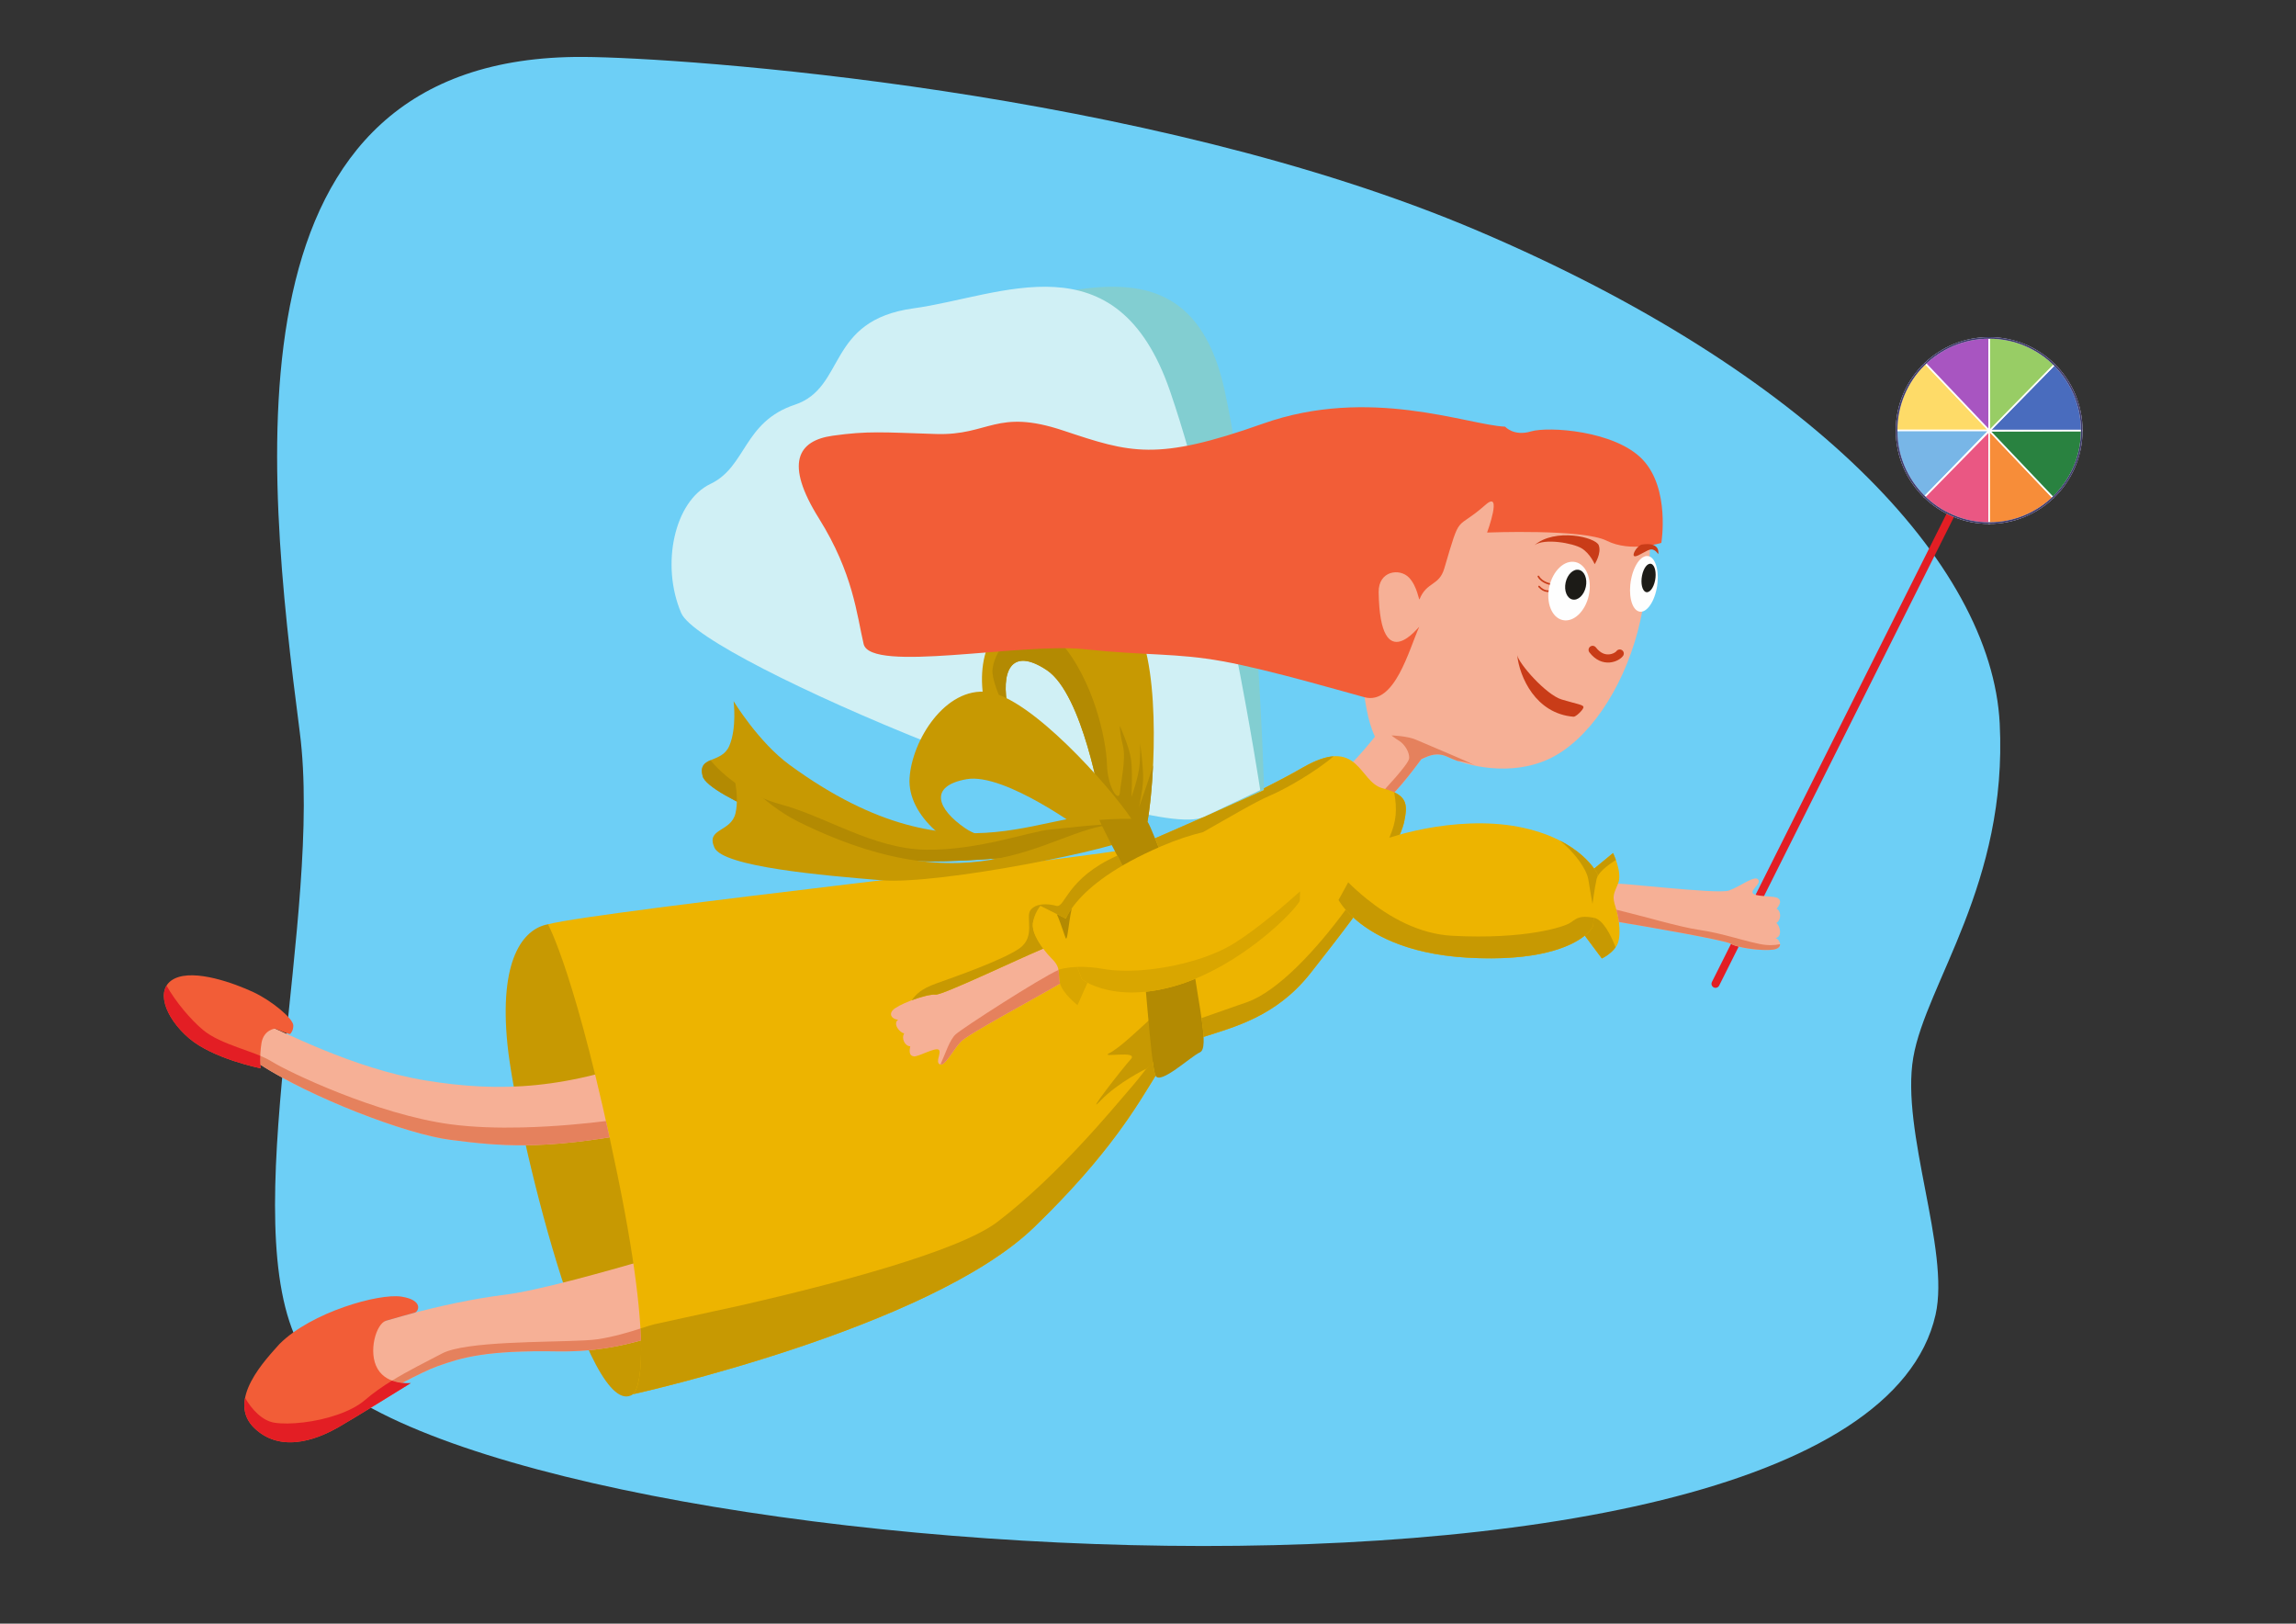 <?xml version="1.0" encoding="UTF-8" standalone="no"?>
<!DOCTYPE svg PUBLIC "-//W3C//DTD SVG 1.1//EN" "http://www.w3.org/Graphics/SVG/1.1/DTD/svg11.dtd">
<svg width="100%" height="100%" viewBox="0 0 1123 794" version="1.1" xmlns="http://www.w3.org/2000/svg" xmlns:xlink="http://www.w3.org/1999/xlink" xml:space="preserve" xmlns:serif="http://www.serif.com/" style="fill-rule:evenodd;clip-rule:evenodd;stroke-miterlimit:22.926;">
    <rect x="0" y="0" width="1123" height="794" fill="#333333" stroke="none"/>
    <path d="M146.616,358.026C158.121,447.034 114.223,597.501 146.774,658.7C203.06,764.523 907.293,816.542 946.696,642.974C953.947,611.036 929.568,553.439 935.807,517.151C942.048,480.863 982.075,432.144 978.081,353.768C974.087,275.393 884.998,181.944 722.716,112.828C560.434,43.712 333.567,28.103 285.372,27.836C107.873,26.856 129.681,227.016 146.616,358.025L146.616,358.026Z" style="fill:#6dcff6;"/>
    <path d="M955.692,243.999C956.176,243.027 957.375,242.626 958.347,243.11C959.319,243.594 959.72,244.793 959.236,245.765L840.858,481.985C840.373,482.957 839.175,483.358 838.203,482.874C837.231,482.389 836.829,481.191 837.314,480.219L955.692,243.999Z" style="fill:#e31e24;fill-rule:nonzero;"/>
    <g>
        <path d="M927.645,210.528L972.924,210.521L941.715,177.722C933.047,185.97 927.644,197.619 927.644,210.528L927.645,210.528Z" style="fill:#fedb68;stroke:#fefefe;stroke-width:0.8px;"/>
        <path d="M972.923,210.528L927.644,210.528C927.644,223.262 932.901,234.77 941.363,242.996L972.923,210.528Z" style="fill:#78b6e7;stroke:#fefefe;stroke-width:0.8px;"/>
        <path d="M972.923,210.822L941.363,242.996C949.518,250.925 960.651,255.807 972.923,255.807L972.923,210.822Z" style="fill:#ea5783;stroke:#fefefe;stroke-width:0.8px;"/>
        <path d="M972.923,210.822L972.923,255.808C985.024,255.808 996.016,251.061 1004.14,243.328L973.068,210.674L972.923,210.822L972.923,210.822Z" style="fill:#f78d39;stroke:#fefefe;stroke-width:0.8px;"/>
        <path d="M973.069,210.673L1004.14,243.327C1012.8,235.079 1018.2,223.434 1018.2,210.528L973.068,210.673L973.069,210.673Z" style="fill:#298240;stroke:#fefefe;stroke-width:0.8px;"/>
        <path d="M973.212,210.528L1018.2,210.528C1018.2,197.941 1013.07,186.554 1004.78,178.348L973.212,210.528Z" style="fill:#496cbe;stroke:#fefefe;stroke-width:0.8px;"/>
        <path d="M973.212,210.528L1004.78,178.348C996.597,170.25 985.344,165.249 972.924,165.249L972.93,210.528L973.212,210.528L973.212,210.528Z" style="fill:#98cd65;stroke:#fefefe;stroke-width:0.8px;"/>
        <path d="M972.923,210.521L972.923,165.248C960.826,165.248 949.837,169.993 941.714,177.722L972.923,210.521L972.923,210.521Z" style="fill:#a855c1;stroke:#fefefe;stroke-width:0.8px;"/>
    </g>
    <circle cx="972.924" cy="210.528" r="45.279" style="fill:none;stroke:#403c6e;stroke-width:0.8px;stroke-miterlimit:4;"/>
    <path d="M695.184,371.27C699.499,369.225 703.013,367.714 708.411,370.284C717.249,374.493 738.715,379.965 757.655,371.126C776.596,362.287 793.431,337.454 801.007,308.833C808.584,280.212 810.267,234.335 801.849,226.759C793.431,219.183 742.924,213.71 714.724,220.866C686.524,228.022 670.109,246.12 662.112,269.27C654.115,292.42 663.795,321.039 666.321,334.508C667.852,342.677 668.585,351.888 672.507,360.245C669.269,364.276 664.798,369.611 660.696,373.713C660.696,373.713 672.06,391.811 676.269,391.811C679.751,391.811 691.299,376.543 695.184,371.27L695.184,371.27Z" style="fill:#f6b096;"/>
    <path d="M695.184,371.27C699.499,369.225 703.013,367.714 708.411,370.284C709.658,370.878 711.157,371.497 712.864,372.097C717.693,372.585 721.695,374.472 721.802,374.523L721.803,374.523C721.663,374.453 717.448,372.346 713.103,370.484L693.11,361.961C688.69,359.857 680.588,359.647 680.588,359.647C680.588,359.647 682.272,361.015 684.482,362.383C686.692,363.751 689.532,367.644 689.217,370.906C688.943,373.74 677.168,386.211 673.38,390.238C674.505,391.215 675.505,391.813 676.269,391.813C679.751,391.813 691.3,376.545 695.184,371.272L695.184,371.27Z" style="fill:#e5815d;"/>
    <path d="M786.777,450.089C794.217,451.189 843.623,459.583 846.643,461.547C849.662,463.511 861.842,465.15 867.313,464.382C872.487,463.655 870.634,459.569 868.466,458.731C871.946,458.105 870.62,452.574 868.813,451.388C871.348,449.826 871.237,445.544 868.974,444.423C870.94,441.874 871.259,440.369 869.564,439.197C867.869,438.025 858.222,438.63 857.273,436.752C856.324,434.873 861.677,432.122 859.881,430.059C858.084,427.996 851.423,433.388 845.691,435.481C839.959,437.573 787.829,430.886 785.858,432.022C783.886,433.16 786.777,450.089 786.777,450.089L786.777,450.089Z" style="fill:#f6b096;"/>
    <path d="M306.3,497.456C317.244,520.184 331.554,666.656 309.668,681.808C287.781,696.96 252.426,552.172 248.217,510.924C244.008,469.677 255.591,454.321 267.999,451.999C280.407,449.677 306.3,497.456 306.3,497.456Z" style="fill:#c79902;"/>
    <path d="M156.673,698.438C167.195,692.545 202.13,672.343 213.915,668.133C225.701,663.924 237.736,660.227 272.671,660.858C307.606,661.489 330.504,649.194 348.181,643.3C365.859,637.407 448.355,609.628 471.083,592.792C493.812,575.956 453.827,574.693 411.316,587.32C368.805,599.947 277.471,629.41 246.745,633.198C216.019,636.986 179.402,647.929 166.354,653.822C153.307,659.714 125.528,692.544 156.673,698.438ZM126.159,499.352C137.102,503.561 172.036,522.501 208.233,528.394C244.43,534.286 277.681,533.024 324.822,514.504C371.963,495.985 383.747,487.146 393.007,498.089C402.267,509.033 381.223,539.336 325.244,551.122C269.265,562.908 246.957,560.803 220.44,557.436C193.923,554.069 132.894,528.815 116.058,511.979C99.222,495.143 126.159,499.352 126.159,499.352L126.159,499.352Z" style="fill:#f6b096;"/>
    <path d="M267.999,451.999C294.094,445.265 543.265,418.327 552.524,414.96C561.784,411.593 609.346,391.39 637.125,375.396C664.904,359.402 664.409,382.408 676.268,385.498C688.127,388.587 688.746,392.843 686.79,401.913C684.835,410.982 674.585,426.324 673.743,430.112C672.9,433.901 664.483,446.107 640.913,475.991C617.342,505.875 585.775,503.77 574.411,513.871C563.047,523.973 557.154,550.489 505.805,600.155C454.455,649.82 309.668,681.808 309.668,681.808C309.668,681.808 322.295,673.39 302.092,574.901C281.889,476.411 268,451.999 268,451.999L267.999,451.999Z" style="fill:#edb400;"/>
    <path d="M618.242,386.406C618.242,386.406 615.45,266.954 599.036,191.193C582.622,115.432 522.456,144.894 478.772,150.787C435.088,156.679 440.994,189.51 414.665,197.927C388.335,206.345 387.222,228.232 368.468,236.649C349.715,245.067 339.001,276.214 346.09,299.784C353.18,323.354 559.689,412.588 588.965,399.497L618.241,386.406L618.242,386.406Z" style="fill:#82ced1;"/>
    <path d="M616.403,386.406C616.403,386.406 598.347,266.954 572.251,191.193C546.155,115.432 489.756,144.894 446.825,150.787C403.893,156.679 413.995,189.51 388.741,197.927C363.487,206.345 365.171,228.232 347.493,236.649C329.815,245.067 323.081,276.214 333.183,299.784C343.284,323.354 561.196,412.588 588.799,399.497L616.403,386.406L616.403,386.406Z" style="fill:#d0f0f5;"/>
    <path d="M561.257,401.807C565.045,380.762 567.991,319.732 553.26,301.634C538.528,283.535 505.278,291.953 490.125,305.843C474.973,319.732 478.762,350.037 491.809,368.556C504.857,387.076 548.63,406.016 548.63,406.016L561.257,401.807L561.257,401.807ZM538.528,393.389C524.218,384.971 496.86,364.769 493.071,346.67C489.283,328.571 494.334,315.945 512.012,327.73C529.689,339.514 538.528,393.389 538.528,393.389Z" style="fill:#c79902;"/>
    <path d="M561.257,401.807C562.396,395.476 563.459,385.525 563.988,374.215C560.973,384.299 556.998,395.009 556.998,395.009C556.998,395.009 558.892,387.223 559.102,381.12C559.313,375.017 557.629,363.442 557.629,363.442C557.629,363.442 557.84,367.861 557.418,373.755C556.997,379.648 553.42,389.749 553.42,389.749C553.42,389.749 554.051,377.753 553.209,371.44C552.367,365.126 547.738,355.025 547.738,355.025C547.738,355.025 547.527,357.761 549.211,364.495C550.895,371.228 548.158,382.593 547.738,387.644C547.317,392.696 541.751,385.429 541.424,373.755C541.097,362.081 535.111,332.507 518.275,313.567C501.439,294.627 484.627,318.91 485.445,329.14C486.263,339.37 501.861,369.967 517.434,381.752C517.434,381.752 530.692,391.854 539.951,396.904C544.448,399.357 550.275,402.021 555.302,403.793L561.256,401.809L561.257,401.807ZM538.528,393.389C524.218,384.971 496.86,364.769 493.071,346.67C489.283,328.571 494.334,315.945 512.012,327.73C529.689,339.514 538.528,393.389 538.528,393.389Z" style="fill:#b38a02;"/>
    <g>
        <path d="M553.391,400.442C542.709,384.447 503.978,340.934 483.141,338.407C462.303,335.88 446.021,362.087 444.877,380.54C443.732,398.994 465.102,416.258 485.112,420.107C505.121,423.957 545.295,408.903 545.295,408.903L553.39,400.442L553.391,400.442ZM530.871,407.03C516.349,410.51 486.019,414.503 472.269,405.145C458.518,395.787 453.908,384.457 472.713,381.055C491.519,377.654 530.871,407.03 530.871,407.03L530.871,407.03ZM565.193,518.065C564.526,513.097 564.136,505.47 563.418,497.564C556.99,503.526 547.445,512.611 542.529,515.07C537.612,517.529 557.26,513.386 553.051,518.016C548.842,522.646 529.902,547.058 538.32,538.219C546.739,529.38 560.627,522.646 560.627,522.646L559.897,523.622L565.193,518.065L565.193,518.065Z" style="fill:#c79902;"/>
        <path d="M554.943,408.962C549.472,413.592 459.82,426.219 432.462,419.064C405.104,411.908 346.179,389.601 343.653,379.5C341.128,369.398 352.913,373.607 356.701,364.768C360.489,355.929 358.806,342.882 358.806,342.882C358.806,342.882 370.939,362.886 386.163,374.028C471.658,436.596 515.686,390.272 546.932,400.482C551.824,402.08 554.943,408.962 554.943,408.962Z" style="fill:#c79902;"/>
    </g>
    <path d="M554.943,408.962C549.472,413.592 459.82,426.219 432.462,419.064C405.104,411.908 346.179,389.601 343.653,379.5C342.431,374.61 344.562,373.073 347.516,371.787C353.774,379.456 365.85,389.059 382.109,393.437C403.996,399.329 427.145,415.113 452.82,415.534C478.494,415.954 503.959,406.484 513.85,405.643C520.406,405.085 538.885,402.587 550.848,403.048C553.425,405.616 554.943,408.963 554.943,408.963L554.943,408.962Z" style="fill:#b38a02;"/>
    <path d="M554.943,408.962C550.346,414.462 459.273,432.835 431.094,430.479C402.914,428.123 353.63,423.984 349.41,414.466C345.189,404.947 357.521,407.072 359.737,397.715C361.952,388.358 358.056,375.792 358.056,375.792C358.056,375.792 373.442,393.419 390.351,401.783C485.311,448.756 518.752,398.802 551.285,403.5C556.377,404.235 554.943,408.963 554.943,408.963L554.943,408.962Z" style="fill:#c79902;"/>
    <path d="M537.686,400.965C545.684,418.643 554.522,429.586 557.048,448.947C559.573,468.308 562.856,521.551 565.213,526.077C567.57,530.602 582.302,516.712 586.931,514.607C591.561,512.502 586.089,491.457 583.564,470.834C581.039,450.21 563.361,404.332 561.257,401.807C559.152,399.281 537.686,400.965 537.686,400.965L537.686,400.965Z" style="fill:#b38a02;"/>
    <g>
        <path d="M775.912,427.901L788.96,417.169C788.96,417.169 793.59,426.638 791.485,431.899C789.381,437.161 788.328,438.003 790.223,443.685C792.117,449.367 793.169,458.626 790.643,462.625C788.118,466.624 783.489,468.728 783.489,468.728L770.44,451.261L775.913,427.901L775.912,427.901Z" style="fill:#edb400;"/>
        <path d="M669.004,414.011C676.581,409.382 711.936,398.439 742.661,404.331C773.386,410.224 781.384,427.481 781.384,427.481L779.279,452.314C779.279,454.839 767.073,471.253 717.407,468.307C667.742,465.361 654.694,440.107 654.694,440.107L669.004,414.012L669.004,414.011Z" style="fill:#edb400;"/>
    </g>
    <path d="M513.605,462.622C506.45,464.936 461.204,486.823 457.626,486.402C454.048,485.982 442.406,489.916 437.844,493.032C433.53,495.979 437.002,498.819 439.317,498.609C436.476,500.714 440.118,505.083 442.263,505.344C440.685,507.869 442.684,511.657 445.209,511.657C444.578,514.813 444.96,516.304 446.999,516.602C449.039,516.9 457.416,512.078 459.099,513.341C460.783,514.604 457.206,519.443 459.731,520.495C462.256,521.547 465.834,513.761 470.043,509.342C474.252,504.922 521.182,480.299 522.445,478.406C523.707,476.512 513.606,462.622 513.606,462.622L513.605,462.622Z" style="fill:#f6b096;"/>
    <path d="M498.821,463.642C491.034,469.325 465.896,478.108 458.141,480.866C450.386,483.623 447.944,486.36 445.944,489.156C450.569,487.429 455.508,486.153 457.625,486.402C460.834,486.78 497.561,469.212 510.264,463.915C507.302,459.843 504.784,455.645 505.185,451.627C505.586,447.608 509.906,446.545 509.906,446.545L516.862,446.988L521.309,449.221C521.981,447.75 523.866,448.813 525.148,446.977C526.577,445.014 548.846,426.68 550.637,424.539C548.33,423.413 547.489,419.258 546.475,418.45C521.437,429.574 521.052,444.219 516.647,442.986C512.241,441.752 506.545,441.723 504.02,445.09C501.494,448.457 506.609,457.96 498.822,463.643L498.821,463.642Z" style="fill:#c79902;"/>
    <g>
        <path d="M533.896,476.092L527.028,491.528C527.028,491.528 518.651,485.13 518.18,479.483C517.708,473.836 518.272,472.612 514.036,468.378C509.8,464.144 504.717,456.333 505.186,451.627C505.656,446.921 508.855,442.968 508.855,442.968L528.339,452.752L533.896,476.092L533.896,476.092Z" style="fill:#edb400;"/>
        <path d="M635.722,440.684C631.017,448.214 604.294,473.818 574.178,482.295C544.063,490.772 529.191,478.916 529.191,478.916L519.963,455.765C518.834,453.506 522.406,433.366 568.142,413.78C613.878,394.195 636.846,410.943 636.846,410.943L635.722,440.684L635.722,440.684Z" style="fill:#edb400;"/>
    </g>
    <path d="M136.727,657.233C130.413,664.387 110.21,684.882 124.521,698.48C138.831,712.078 158.613,701.847 165.347,698.059C172.082,694.271 200.913,676.383 200.913,676.383C200.913,676.383 189.549,677.646 184.709,669.439C179.869,661.231 183.976,647.314 188.761,645.905C193.547,644.496 200.701,642.499 202.776,641.961C204.851,641.423 207.227,635.767 196.284,634.083C185.34,632.4 152.3,641.66 136.727,657.233L136.727,657.233ZM134.497,503C134.497,503 128.941,503.606 127.888,510.13C126.836,516.654 127.443,522.423 127.443,522.423C127.443,522.423 104.213,517.811 92.428,507.709C80.643,497.608 75.487,483.403 85.378,478.562C95.269,473.721 114.791,480.933 123.84,485.143C132.889,489.352 143.462,498.134 143.462,501.501C143.462,503.712 142.554,505.019 141.932,505.654C141.607,505.985 134.497,503 134.497,503L134.497,503Z" style="fill:#f25d37;"/>
    <path d="M806.706,272.086C810.156,273.353 811.768,280.403 810.303,287.82C808.839,295.237 804.85,300.23 801.4,298.963C797.951,297.696 796.339,290.646 797.803,283.229C799.267,275.812 803.256,270.819 806.706,272.086Z" style="fill:#fefefe;"/>
    <path d="M807.686,275.788C809.448,276.435 810.271,280.035 809.524,283.822C808.776,287.61 806.739,290.16 804.977,289.513C803.215,288.866 802.392,285.266 803.14,281.478C803.888,277.691 805.925,275.141 807.686,275.788Z" style="fill:#1c1b17;"/>
    <path d="M778.975,317.806C784.267,324.686 790.818,321.519 792.233,319.596" style="fill:none;stroke:#c93c18;stroke-width:3.98px;stroke-linecap:round;stroke-linejoin:round;"/>
    <path d="M742.082,320.409C742.924,324.618 756.183,339.769 763.864,342.084C771.545,344.399 774.789,344.626 774.473,345.994C774.157,347.362 770.729,350.591 769.651,350.504C751.077,348.993 743.224,331.036 742.082,320.41L742.082,320.409ZM750.5,266.641C755.34,263.063 769.335,265.589 773.545,268.114C777.754,270.64 779.963,275.901 779.963,275.901C779.963,275.901 783.454,270.602 781.963,266.641C780.472,262.679 760.602,258.013 750.501,266.641L750.5,266.641Z" style="fill:#c93c18;"/>
    <path d="M752.448,281.897C754.237,285.159 758.867,285.791 758.867,285.791M752.764,286.843C755.184,289.579 757.604,289.053 757.604,289.053" style="fill:none;stroke:#c93c18;stroke-width:0.8px;stroke-linecap:round;stroke-linejoin:round;"/>
    <path d="M770.518,274.861C775.854,276.018 778.806,283.316 777.108,291.148C775.41,298.98 769.7,304.4 764.365,303.243C759.029,302.086 756.077,294.788 757.775,286.956C759.473,279.124 765.183,273.704 770.518,274.861Z" style="fill:#fefefe;"/>
    <path d="M772.273,278.687C774.997,279.278 776.505,283.004 775.638,287.004C774.771,291.003 771.855,293.77 769.131,293.179C766.407,292.588 764.899,288.862 765.767,284.863C766.634,280.864 769.549,278.097 772.273,278.687Z" style="fill:#1c1b17;"/>
    <path d="M736.19,208.661C717.67,207.819 669.899,188.669 617.708,207.188C565.517,225.707 552.89,221.498 520.06,210.555C487.23,199.612 483.863,213.08 457.768,212.238C431.672,211.397 424.371,210.668 407.26,213.08C390.149,215.493 383.69,226.549 400.526,253.486C417.362,280.424 419.045,300.626 422.412,314.937C425.78,329.248 499.326,314.209 530.161,317.462C560.997,320.715 575.157,319.238 598.116,323.401C621.075,327.564 660.208,339.09 667.411,340.982C682.254,344.881 689.163,317.55 694.115,306.674C694.933,304.878 675.019,332.789 674.314,289.659C674.141,279.12 684.619,277.662 689.211,282.513C693.232,286.76 693.989,293.88 694.316,293.062C697.8,284.362 703.858,286.655 706.403,278.03C714.759,249.709 711.457,260.209 726.624,246.835C735.117,239.346 727.351,260.431 727.351,260.431C727.351,260.431 774.07,258.537 785.855,264.43C797.641,270.322 812.582,265.482 812.582,265.482C812.582,265.482 816.963,239.132 803.494,224.821C790.025,210.51 757.235,208.45 748.817,210.975C740.4,213.501 736.19,208.661 736.19,208.661L736.19,208.661Z" style="fill:#f25d37;"/>
    <g>
        <path d="M559.571,474.339C552.255,474.963 545.334,474.834 539.631,473.828C537.363,473.428 535.207,473.152 533.158,472.99C530.923,472.813 528.815,472.77 526.827,472.845L529.191,478.915C529.191,478.915 530.091,479.632 531.895,480.588C536.216,482.875 545.722,486.527 560.491,484.977C564.638,484.542 569.2,483.697 574.178,482.295C577.722,481.297 581.219,480.063 584.639,478.648C610.278,468.042 631.571,447.328 635.722,440.684L635.903,435.872C628.791,442.286 615.278,454 603.817,461.2C598.245,464.701 591.12,467.644 583.439,469.881C575.708,472.132 567.413,473.668 559.571,474.338L559.571,474.339Z" style="fill:#d9a600;"/>
        <path d="M529.191,478.915L526.827,472.845C524.652,472.927 522.622,473.15 520.725,473.492C519.709,473.675 518.7,473.9 517.703,474.167C517.965,475.527 517.981,477.116 518.179,479.483C518.221,479.986 518.326,480.497 518.483,481.008C520.08,486.221 527.028,491.527 527.028,491.527L531.895,480.588C530.09,479.632 529.191,478.915 529.191,478.915L529.191,478.915Z" style="fill:#d9a600;"/>
    </g>
    <path d="M517.732,474.322C508.859,478.253 471.168,502.483 467.447,505.813C464.421,508.52 462.359,515.446 459.985,520.571C462.494,521.036 465.973,513.614 470.043,509.341C473.557,505.651 506.852,487.878 518.483,481.008C518.327,480.497 518.222,479.987 518.18,479.483C517.99,477.206 517.968,475.648 517.732,474.322L517.732,474.322ZM830.679,454.676C821.661,453.363 803.444,447.964 790.591,444.874C791.118,446.694 791.553,448.778 791.825,450.893C806.641,453.326 844.028,459.847 846.643,461.548C846.65,461.552 846.657,461.557 846.664,461.561C847.427,462.05 848.756,462.519 850.405,462.934C855.363,464.184 863.217,464.958 867.313,464.383C869.801,464.033 870.664,462.906 870.648,461.737C868.195,462.254 864.782,462.498 860.563,461.621C857.763,461.039 854.965,460.321 852.098,459.557L848.194,458.509C842.828,457.072 837.131,455.614 830.679,454.675L830.679,454.676Z" style="fill:#e5815d;"/>
    <g>
        <path d="M790.207,463.27C788.008,457.594 784.136,449.62 779.495,448.795C779.362,450.529 779.279,451.811 779.279,452.313C779.279,453.084 778.141,455.149 775.148,457.563L783.489,468.728C783.489,468.728 787.621,466.849 790.207,463.27L790.207,463.27Z" style="fill:#c79902;"/>
        <path d="M767.965,451.309C765.045,453.258 746.079,459.516 710.302,457.622C693.911,456.754 679.374,448.376 668.435,439.552C665.072,436.84 662.05,434.086 659.417,431.495L654.694,440.108C654.694,440.108 656.646,443.887 661.916,448.692C670.269,456.308 686.955,466.501 717.407,468.308C751.911,470.355 768.336,463.057 775.148,457.563C778.141,455.149 779.279,453.085 779.279,452.314C779.279,451.812 779.362,450.529 779.495,448.796C774.864,447.974 772.641,448.425 770.885,449.365C769.881,449.902 769.029,450.6 767.966,451.31L767.965,451.309ZM779.713,424.775C777.387,421.516 772.356,415.879 762.969,411.078C769.195,416.116 774.287,422.687 776.192,427.672C776.546,428.597 776.789,429.468 776.909,430.264C777.962,437.209 778.909,442.049 778.909,442.049C778.909,442.049 779.854,434.836 780.907,429.891C780.978,429.553 781.097,429.209 781.254,428.865L781.384,427.481C781.384,427.481 780.9,426.437 779.713,424.775L779.713,424.775Z" style="fill:#c79902;"/>
        <path d="M790.353,420.551C789.635,418.551 788.96,417.169 788.96,417.169L779.713,424.775C780.9,426.437 781.384,427.481 781.384,427.481L781.254,428.865C782.692,425.711 787.412,422.39 790.353,420.551L790.353,420.551Z" style="fill:#c79902;"/>
    </g>
    <path d="M521.193,458.64C521.879,460.339 522.287,455.705 523.134,450.138C523.427,448.209 523.773,446.169 524.202,444.241C522.919,446.077 521.981,447.75 521.31,449.221L516.862,446.988C518.007,449.488 518.993,452.321 519.801,454.693C520.349,456.306 520.816,457.704 521.194,458.64L521.193,458.64Z" style="fill:#b38a02;"/>
    <path d="M686.79,401.913C688.361,394.626 688.271,390.447 682.026,387.483L681.895,387.421L681.925,387.588C683.456,396.084 682.983,401.75 679.543,409.667C681.25,409.115 682.969,408.598 684.698,408.119C685.642,405.889 686.39,403.769 686.79,401.913L686.79,401.913ZM640.913,475.99C650.039,464.42 656.893,455.499 661.916,448.692C660.413,447.32 659.179,446.033 658.183,444.892C643.545,464.869 624.894,484.748 610.084,490.026L587.676,497.858C588.186,501.364 588.562,504.5 588.686,507.091C603.392,502.305 624.169,497.218 640.912,475.99L640.913,475.99ZM565.213,526.076C564.778,525.241 564.312,522.749 563.825,519.118L559.898,523.622C558.611,525.318 555.659,529.106 551.367,534.01C545.475,540.744 517.696,574.837 487.812,597.565C468.525,612.235 406.432,628.264 363.433,638.137L320.116,647.59C318.366,648.031 316.035,648.794 313.246,649.683C313.359,651.627 313.443,653.572 313.499,655.519C314.157,678.816 309.668,681.808 309.668,681.808C309.668,681.808 454.456,649.82 505.805,600.154C543.027,564.153 556.364,540.315 565.213,526.076ZM587.901,399.903L564.946,409.943L566.707,414.401L568.141,413.781C575.487,410.635 582.245,408.427 588.416,406.936C600.078,400.364 614.359,391.913 620.815,389.223C628.874,385.865 644.031,377.016 652.29,369.834C648.399,370.105 643.509,371.721 637.124,375.397C631.477,378.648 625.012,382.074 618.218,385.496L618.241,386.407L588.965,399.498C588.633,399.646 588.278,399.782 587.901,399.903L587.901,399.903Z" style="fill:#c79902;"/>
    <path d="M285.825,655.493C267.569,656.462 227.797,655.827 216.282,661.858C207.993,666.2 199.539,670.378 191.743,675.162C193.456,675.809 195.168,676.143 196.642,676.308C203.762,672.582 210.071,669.507 213.915,668.134C225.7,663.925 237.736,660.228 272.671,660.859C278.045,660.956 283.133,660.747 287.962,660.303C297.408,659.434 305.857,657.664 313.498,655.519L313.245,649.684C307.778,651.428 300.546,653.66 292.464,654.914C290.859,655.163 288.589,655.347 285.825,655.493L285.825,655.493Z" style="fill:#e5815d;"/>
    <path d="M178.612,684.586C171.556,690.674 159.134,694.306 148.46,695.601C142.899,696.276 137.812,696.317 134.207,695.74C128.293,694.793 123.178,689.328 119.868,683.601C118.848,688.826 119.831,694.023 124.521,698.48C138.831,712.078 158.613,701.847 165.348,698.059C172.082,694.271 200.914,676.383 200.914,676.383C200.914,676.383 199.115,676.583 196.642,676.307C195.169,676.142 193.457,675.808 191.744,675.162C187.071,678.029 182.634,681.115 178.612,684.586L178.612,684.586Z" style="fill:#e31e24;"/>
    <path d="M220.128,549.787C184.293,544.933 140.788,524.113 132.791,519.062C131.244,518.085 129.375,517.187 127.301,516.32C127.251,517.765 127.258,519.211 127.323,520.655C151.683,536.392 198.2,554.611 220.439,557.435C232.382,558.952 243.471,560.213 257.167,560.063C268.423,559.94 281.441,558.865 298.141,556.197L296.384,548.227C287.75,549.308 272.197,550.961 255.25,551.354C243.603,551.624 231.298,551.3 220.127,549.787L220.128,549.787Z" style="fill:#e5815d;"/>
    <path d="M116.303,512.222C110.066,509.941 103.732,507.369 99.33,503.7C93.194,498.587 85.944,489.926 81.449,482.009C77.558,488.385 82.764,499.427 92.428,507.709C104.213,517.811 127.442,522.423 127.442,522.423C127.442,522.423 127.374,521.771 127.323,520.656C127.259,519.212 127.252,517.766 127.302,516.321C123.994,514.939 120.167,513.637 116.304,512.223L116.303,512.222Z" style="fill:#e31e24;"/>
    <path d="M802.737,266.357C800.212,267.515 797.897,271.829 799.581,272.039C801.264,272.25 805.684,268.672 807.683,268.672C809.682,268.672 811.05,270.987 811.05,270.987C811.05,270.987 812.563,264.676 802.737,266.357Z" style="fill:#c93c18;"/>
</svg>
